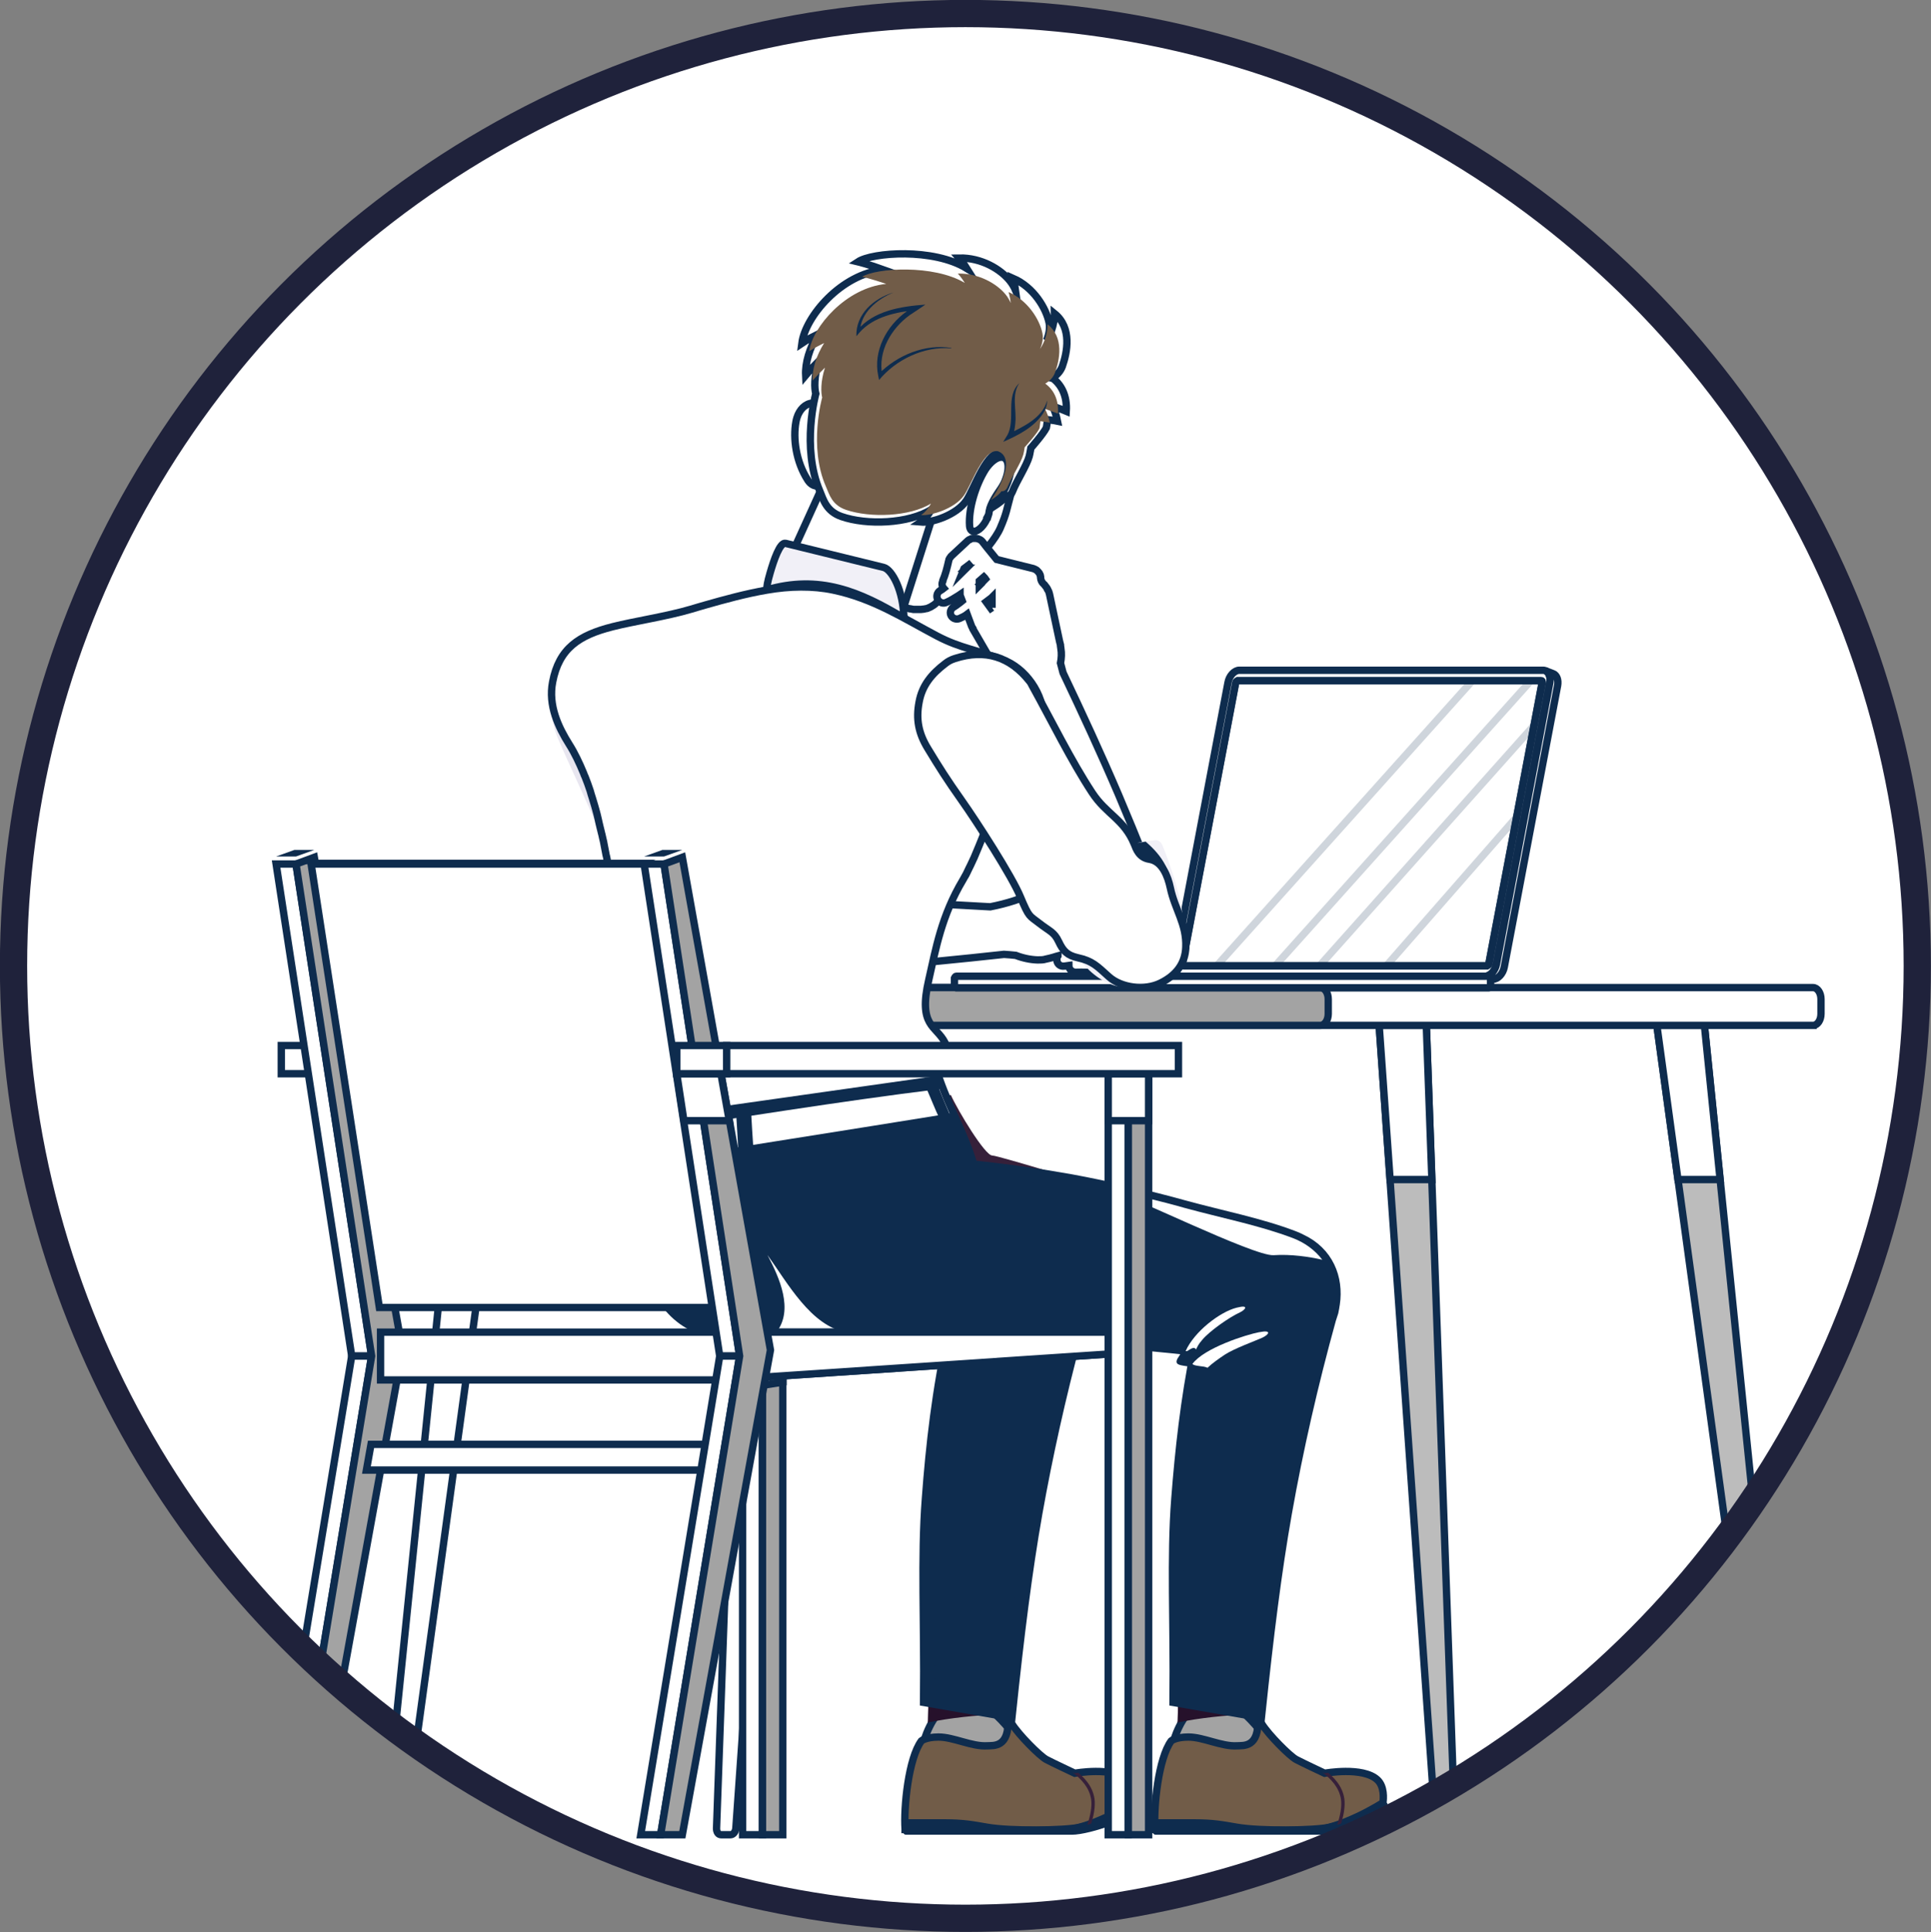 <?xml version="1.0" encoding="UTF-8"?><svg id="_イヤー_2" xmlns="http://www.w3.org/2000/svg" xmlns:xlink="http://www.w3.org/1999/xlink" viewBox="0 0 97.07 97.11"><rect x="0" y="0" width="97.07" height="97.11" fill="#808080" stroke="none"/><defs><style>.cls-1,.cls-2{fill:none;}.cls-3{clip-path:url(#clippath);}.cls-4,.cls-5{fill:#e8e6f0;}.cls-6,.cls-7,.cls-8{fill:#fff;}.cls-9,.cls-10{fill:#f1f0f7;}.cls-11{fill:#fbc3c3;}.cls-12,.cls-13{fill:#cdc9dc;}.cls-14,.cls-15{fill:#0e2c4e;}.cls-16{fill:#36203a;}.cls-17,.cls-18{fill:#715c48;}.cls-19{fill:#49334c;}.cls-20{fill:#75627e;}.cls-21{fill:#26112b;}.cls-22{clip-path:url(#clippath-2);}.cls-23{clip-path:url(#clippath-5);}.cls-2,.cls-7{stroke:#1f223b;stroke-width:1.37px;}.cls-2,.cls-7,.cls-15,.cls-24,.cls-13,.cls-25,.cls-18,.cls-10,.cls-5,.cls-8{stroke-miterlimit:10;}.cls-26{opacity:.2;}.cls-27{isolation:isolate;}.cls-15{stroke-width:.75px;}.cls-15,.cls-24,.cls-13,.cls-25,.cls-18,.cls-10,.cls-5,.cls-8{stroke:#0e2c4e;}.cls-24{fill:#bcbcbc;}.cls-24,.cls-13,.cls-25,.cls-18,.cls-10,.cls-5,.cls-8{stroke-width:.37px;}.cls-25{fill:#a3a3a3;}</style><clipPath id="clippath"><ellipse class="cls-7" cx="48.53" cy="48.55" rx="47.85" ry="47.87"/></clipPath><clipPath id="clippath-2"><path class="cls-1" d="M45.5,91.95c-.08-1.1,.17-3.58,.82-4.45,0,0,.23-.19,.86-.19,.76,0,1.67,.49,2.45,.44,.31-.02,1.12,.11,1.04-1.39,.07,.09,.13,.18,.2,.29,.35,.56,1.41,1.62,1.73,1.79,.32,.17,1.43,.69,1.43,.69,0,0,1.92-.35,2.65,.33,.36,.33,.31,.96,.28,1.15,0,0-2.16,1.4-3.79,1.4s-7.67-.05-7.67-.05Z"/></clipPath><clipPath id="clippath-5"><path class="cls-1" d="M58.06,91.95c-.08-1.1,.17-3.58,.82-4.45,0,0,.23-.19,.86-.19,.76,0,1.67,.49,2.45,.44,.31-.02,1.12,.11,1.04-1.39,.07,.09,.13,.18,.2,.29,.35,.56,1.41,1.62,1.73,1.79,.32,.17,1.43,.69,1.43,.69,0,0,1.92-.35,2.65,.33,.36,.33,.31,.96,.28,1.15,0,0-2.16,1.4-3.79,1.4s-7.67-.05-7.67-.05Z"/></clipPath></defs><g id="_ャラクター"><g><ellipse class="cls-6" cx="48.53" cy="48.55" rx="47.85" ry="47.87"/><g class="cls-3"><g><path class="cls-8" d="M52,20.05c-.05-1.68-1.2-3.6-3.75-4.49-3.01-1.05-6.09,.35-7.08,3.71-.35,1.18-.42,1.95-.25,2.83,.09,.45,.27,1.03,.44,1.84,.12,.55-.11,2.35,.17,3,.2,.45,.98,1.05,1.61,1.75,.8,.9,1.55,1.5,2.18,1.77h0s.06,.03,.09,.04c.03,0,.05,.02,.08,.03,.08,.03,.17,.05,.24,.07h.03s.1,.02,.15,.03c.02,0,.05,0,.08,0,.04,0,.07,0,.11,0,.03,0,.06,0,.09,0,.03,0,.06,0,.1,0,.03,0,.06,0,.09-.01,.03,0,.06,0,.09-.01,.03,0,.06-.02,.09-.02,.03,0,.06-.01,.08-.02,.03-.01,.06-.03,.09-.04,.03-.01,.05-.02,.08-.04,.03-.02,.06-.04,.08-.05,.03-.02,.05-.03,.08-.05,.03-.02,.05-.05,.08-.07,.02-.02,.04-.03,.06-.06h0s.02-.01,.02-.02c.55-.62,2.7-2.65,3.15-3.69,.34-.79,.31-.9,.52-1.65,.16-.56,.77-1.45,.92-1.98,.12-.41,.31-2.17,.29-2.87Z"/><path class="cls-8" d="M49.66,25.99c.04-.11,.06-.21,.07-.31h0c.06-.36,.39-.85,.58-1.12h0c.1-.15,.19-.31,.25-.49,.22-.6,.13-1.09-.22-1.09-.25,0-.56,.25-.8,.61h0c-.5,.8-.86,1.98-.8,2.84h0c.01,.17,.09,.28,.22,.28,.23,0,.54-.32,.69-.72Z"/><path class="cls-8" d="M58.78,46.62h0c-.37-1.14-.76-2.26-1.2-3.37-.43-1.11-.89-2.21-1.35-3.3-.89-2.08-1.83-4.11-2.79-6.13-.04-.16-.09-.33-.13-.49,.05-.25,.06-.5,.02-.73h0s-.01-.1-.02-.15h0v-.03c-.03-.11-.06-.24-.08-.34h0l-.33-1.55h0l-.14-.66c-.02-.08-.04-.15-.08-.21,0-.01-.01-.03-.02-.04,0,0,0-.02-.01-.03h0c-.03-.05-.07-.1-.11-.15-.01-.01-.02-.02-.03-.04-.02-.02-.03-.04-.05-.05-.09-.08-.14-.19-.15-.31,0,0,0-.02,0-.03,0-.02,0-.04-.01-.06,0-.04-.02-.07-.04-.11,0-.02-.02-.04-.03-.05-.02-.03-.05-.06-.08-.09-.01-.01-.03-.03-.04-.04-.05-.03-.1-.06-.16-.08h0l-1.49-.37-.36-.09c-.43-.52-.69-.86-.69-.86-.08-.12-.21-.18-.34-.2-.02,0-.04,0-.06,0-.04,0-.08,0-.12,0-.04,0-.08,.03-.12,.05-.02,0-.03,.01-.05,.02h0s-.01,0-.02,.01c-.01,0-.02,.02-.04,.03l-.85,.79h0s-.03,.05-.05,.07c-.02,.03-.04,.05-.05,.08h0s-.02,.06-.02,.08c-.04,.17-.08,.35-.13,.52-.05,.17-.11,.35-.16,.46v.03c-.07,.13-.05,.27,.04,.37-.05,.04-.11,.08-.16,.11h-.02c-.16,.11-.21,.31-.11,.47,.09,.15,.27,.2,.42,.13,.23-.1,.41-.22,.59-.33,.04-.02,.07-.05,.1-.07,0,.01,0,.02,0,.03l.11,.29c-.06,.05-.12,.1-.18,.14-.08,.06-.16,.12-.24,.17h-.02c-.15,.1-.2,.3-.11,.45,.09,.14,.26,.19,.41,.13,.07-.03,.14-.07,.21-.1h0c.06-.04,.13-.07,.18-.11l.22,.59s.04,.09,.07,.13c0,0,0,.02,0,.02l1.15,1.98c.03,.05,.07,.09,.1,.14,0,.02,.02,.03,.03,.05,.02,.04,.05,.07,.08,.11,.02,.02,.03,.05,.05,.07h0c.3,.35,.59,.58,.87,.71,.06,.11,.12,.22,.18,.34l1.72,6c.31,1.12,.6,2.24,.9,3.36l.87,3.36s.02,.08,.03,.12c.35,1.08,1.5,1.67,2.58,1.32,1.08-.35,1.66-1.5,1.32-2.58Zm-10.2-18.06c-.06,.06-.13,.12-.19,.18,.02-.05,.05-.11,.07-.16l.38-.29c-.09,.09-.18,.18-.27,.27Zm.69,.83l-.04,.04v-.23c.07-.06,.15-.13,.23-.2,.03,.03,.06,.07,.08,.1-.09,.09-.18,.19-.28,.28Zm.6,1.15l-.06,.04-.24-.33c.09-.07,.18-.13,.27-.2l.03-.03c0,.18,0,.35,0,.53Z"/><path class="cls-8" d="M36.02,91.91c0,.08,.02,.16,.06,.22,.04,.06,.11,.09,.17,.09h.47c.14,0,.25-.14,.27-.32l2.84-40.37h-2.37l-1.44,40.37Z"/><path class="cls-24" d="M85.68,51.54h-2.39l5.54,40.4c.02,.17,.13,.29,.26,.29h.47c.07,0,.13-.04,.18-.1,.04-.07,.07-.15,.06-.24l-4.12-40.34Z"/><path class="cls-8" d="M19.36,91.88c0,.09,.01,.17,.06,.24,.04,.07,.11,.1,.18,.1h.47c.13,0,.24-.12,.26-.29l5.54-40.4h-2.39l-4.12,40.34Z"/><path class="cls-24" d="M69.33,51.54l2.84,40.37c.01,.18,.13,.32,.27,.32h.47c.06,0,.13-.03,.17-.09,.04-.06,.07-.14,.06-.22l-1.44-40.37h-2.37Z"/><polygon class="cls-20" points="24.81 59.29 25.88 51.54 23.48 51.54 22.69 59.29 24.81 59.29"/><polygon class="cls-8" points="71.98 59.29 71.7 51.54 69.33 51.54 69.88 59.29 71.98 59.29"/><polygon class="cls-8" points="86.47 59.29 85.68 51.54 83.29 51.54 84.35 59.29 86.47 59.29"/><polygon class="cls-20" points="46.34 59.29 46.89 51.54 44.52 51.54 44.24 59.29 46.34 59.29"/><path class="cls-8" d="M91.14,51.54H16.13c-.22,0-.4-.26-.4-.58v-.74c0-.32,.18-.58,.4-.58H91.14c.22,0,.4,.26,.4,.58v.74c0,.32-.18,.58-.4,.58Z"/><path class="cls-25" d="M66.37,51.54H16.13c-.22,0-.4-.26-.4-.58v-.74c0-.32,.18-.58,.4-.58h50.24c.22,0,.4,.26,.4,.58v.74c0,.32-.18,.58-.4,.58Z"/><path class="cls-16" d="M41.19,59.72c.95,.17,1.9,.37,2.84,.58,.94,.22,1.87,.45,2.79,.71,1.85,.51,3.67,1.08,5.44,1.76,1.34,.51,2.02,2.01,1.51,3.36-.42,1.11-1.52,1.77-2.65,1.67h-.02c-1.84-.16-3.65-.36-5.45-.53-.9-.08-1.8-.18-2.69-.24-.89-.08-1.78-.15-2.67-.21"/><path class="cls-19" d="M41.24,59.4c1.86,.34,4.09,.85,5.66,1.3,1.97,.54,3.81,.89,5.53,1.54,1.39,.53,2.34,1.82,1.93,3.71-.43,1.72-1.85,2.31-3.27,2.19-1.26-.11-2.51-.24-3.72-.36-2.58-.26-4.79-.47-7.11-.62"/><path class="cls-21" d="M45.5,91.95c-.08-1.1,.17-3.58,.82-4.45,0,0,.1,.45,.53,.58,.07,.02,.15,0,.2-.07,.26-.31,1.09-1.29,1.27-1.41,.27-.19,.45-.15,.45-.15,0,0,.09-.51,.72-.56,.74-.06,1.04,.2,1.39,.76s1.41,1.62,1.73,1.79c.32,.17,1.43,.69,1.43,.69,0,0,1.92-.35,2.65,.33,.36,.33,.31,.96,.28,1.15,0,0-3.81,1.4-5.44,1.4s-6.01-.05-6.01-.05Z"/><path class="cls-16" d="M46.64,87.14c.05-3.58,.3-8.12,.62-11.74,.31-3.62,.84-7.24,1.53-10.8h0c.27-1.41,1.62-2.33,3.02-2.06,1.4,.27,2.32,1.62,2.05,3.03-.02,.08-.03,.16-.06,.23-.98,3.35-1.79,6.73-2.43,10.16-.64,3.43-1.23,7.86-1.62,11.37h0c-.1,.86-.87,1.48-1.73,1.38-.81-.09-1.4-.78-1.39-1.58Z"/><path class="cls-25" d="M48.53,85.45c-1.62,0-2.34,2.09-2.49,4.35h6.27v-1.3c-1.24-.76-2.2-3.04-3.78-3.04Z"/><path class="cls-18" d="M45.5,91.95c-.08-1.1,.17-3.58,.82-4.45,0,0,.23-.19,.86-.19,.76,0,1.67,.49,2.45,.44,.31-.02,1.12,.11,1.04-1.39,.07,.09,.13,.18,.2,.29,.35,.56,1.41,1.62,1.73,1.79,.32,.17,1.43,.69,1.43,.69,0,0,1.92-.35,2.65,.33,.36,.33,.31,.96,.28,1.15,0,0-2.16,1.4-3.79,1.4s-7.67-.05-7.67-.05Z"/><path class="cls-14" d="M45.41,92.1c0,.07,.06,.12,.13,.12h8.34c.95,0,3.34-.87,3.34-1.3v-.16c0-.08-.05-.21-.26-.26-.02,.21-1.9,.99-2.68,1.16-.78,.17-3.51,.2-4.63,0-.71-.12-1.18-.22-2.17-.22-.49,0-1.7,0-1.96,0-.07,0-.13,.06-.13,.14l.02,.52Z"/><g class="cls-22"><path class="cls-16" d="M54.7,91.94s-.02,0-.03,0c-.04-.01-.07-.06-.05-.1,.21-.6,.28-1.06,.23-1.4-.09-.6-.5-1.01-.9-1.33-.04-.03-.04-.08-.01-.12,.03-.04,.08-.04,.12-.01,.42,.34,.86,.77,.96,1.43,.05,.38-.02,.85-.24,1.48-.01,.03-.04,.06-.08,.06Z"/></g><path class="cls-21" d="M49.93,85.85l-3.25-.59-.03,1.32c.95-.21,2.6-.4,3.42-.38l-.14-.35Z"/><path class="cls-19" d="M41.24,59.4c1.86,.34,4.09,.85,5.66,1.3,1.97,.54,3.81,.89,5.53,1.54,1.39,.53,2.34,1.82,1.93,3.71-.43,1.72-1.85,2.31-3.27,2.19-1.26-.11-2.51-.24-3.72-.36-2.58-.26-4.79-.47-7.11-.62"/><path class="cls-19" d="M45.42,67.52c.13,.09,.62,.26,.75,.33,.24,.12,.21,.02,.41-.07,.3-.14,.3,.17,.15,.37-.29,.4-.07,.45,.24,.5,.31,.05,.57,.05,.48,.3-.09,.25-.16,.25-.12,.49,.05,.33-.11,.73-.08,1.08,2.8-.45,5.42-1.07,3.35-4.78-1.38-2.46-4.32-.56-5.18,1.79Z"/><path class="cls-16" d="M46.3,67.91c.44-.99,1.73-1.97,2.56-2.18,.67-.17,.43,.11,.18,.23-.55,.25-1.53,.94-1.9,1.38-.23,.27-.22,.31-.32,.49-.03-.07-.1-.11-.24-.04-.15,.07-.17,.14-.27,.12Z"/><path class="cls-16" d="M50.01,66.96c.65-.13,.47,.13,.14,.28-.33,.15-1.43,.55-1.88,.85-.27,.18-.63,.43-.87,.66-.09-.05-.25-.07-.43-.09-.14-.02-.26-.04-.33-.1,.59-.81,2.72-1.48,3.36-1.6Z"/><path class="cls-16" d="M46.91,60.69c1.97,.54,3.81,.89,5.53,1.54,.6,.23,1.11,.6,1.48,1.09-.64-.15-1.58-.29-2.45-.23-1,.06-7.31-3.08-8.34-3.32,1.35,.29,2.73,.62,3.79,.92Z"/><g><g class="cls-27"><rect class="cls-8" x="37.33" y="53.97" width="1" height="38.25"/><rect class="cls-25" x="38.33" y="53.97" width="1.02" height="38.25"/></g><polygon class="cls-8" points="38.33 69.63 39.36 69.47 39.36 67.17 38.33 67.28 38.33 69.63"/><rect class="cls-8" x="37.33" y="53.97" width="1" height="2.36"/><g class="cls-27"><rect class="cls-8" x="14.14" y="52.55" width="2.51" height="1.42"/><rect class="cls-8" x="16.65" y="52.55" width="22.71" height="1.42"/></g></g><g><g><path class="cls-8" d="M77.47,34.21s.06,.04,.05,.1l-2.68,14.14c-.01,.06-.05,.1-.09,.1h-15.27s-.06-.04-.05-.1l2.68-14.14c.01-.06,.05-.1,.09-.1h15.27Z"/><g class="cls-26"><polygon class="cls-8" points="77.11 36.47 76.24 41.07 69.68 48.56 66.32 48.56 77.11 36.47"/><polygon class="cls-8" points="76.96 34.21 64.09 48.56 61.15 48.56 74.02 34.21 76.96 34.21"/></g><path class="cls-8" d="M77.57,33.69c.25,0,.4,.28,.34,.62l-2.68,14.14c-.06,.34-.32,.62-.57,.62h-15.27c-.25,0-.4-.28-.34-.62l2.68-14.14c.06-.34,.32-.62,.57-.62h15.27Zm-2.72,14.76l2.68-14.14c.01-.06-.01-.1-.05-.1h-15.27s-.08,.04-.09,.1l-2.68,14.14c-.01,.06,.01,.1,.05,.1h15.27s.08-.04,.09-.1h0Z"/><path class="cls-8" d="M78.07,33.86l-.39-.15c.18,.07,.28,.31,.23,.6l-2.68,14.14c-.06,.34-.32,.62-.57,.62h-15.27s-.08,0-.11-.02l.39,.15s.07,.02,.11,.02h15.27c.25,0,.51-.28,.57-.62l2.68-14.14c.05-.29-.04-.53-.23-.6Z"/></g><path class="cls-8" d="M48.07,49.07h26.77s.09,.04,.09,.09v.4s-.04,.09-.09,.09h-26.77s-.09-.04-.09-.09v-.4s.04-.09,.09-.09Z"/></g><path class="cls-16" d="M55.67,61.81s-4.68-.29-6.47-.71c-.06,.03-.13,.05-.19,.08-.48,.19-.96,.4-1.43,.6-.64,.28-1.27,.56-1.89,.86-.56-1.64-1.71-5.09-2.29-6.83,.77-.16,1.54-.31,2.31-.44,.56-.1,1.13-.19,1.69-.27,.13-.02,.27-.04,.4-.06,.36,.8,1.72,3.05,2.08,3.04,.3,0,5.79,1.69,5.79,1.69v2.04Z"/><path class="cls-8" d="M58.72,48.57l-.02-.03c-.06-.12-.12-.29-.17-.46-.05-.17-.1-.35-.14-.52,0-.02,0-.03-.02-.05v-.02h0s-.02-.06-.03-.08l-.2-.36-.36-.65s-.02-.03-.02-.04h0s-.02-.03-.03-.04c0-.01-.02-.02-.03-.03-.01-.02-.03-.03-.04-.04h0s-.06-.05-.09-.07l-.03-.02-.03-.02-.05-.03s.01-.09,0-.13c-.08-.3-.41-.36-.8-.34h0c-.09-.06-.18-.11-.28-.17l-.03-.02c-.12-.07-.24-.15-.37-.24-.13-.08-.26-.17-.4-.27-.13-.09-.36-.19-.47-.21-.11-.03-.39-.07-.64-.03l-3.1,.46c-.13,.02-.25,.06-.38,.11-.4,.13-.8,.23-1.21,.31l-5.99-.33c-.68-.04-1.37-.09-2.05-.15h-.16l-.23-.03c-.02-.44-.04-.8-.05-1.02,0-.15-.12-.26-.28-.29-.57-.08-2.01-.23-3.53,0-.11,.02-.2,.08-.24,.18-.86,.15-2.61,.7-2.83,2.4-.29,2.28,1.77,3.06,2.57,3.25,.04,.02,.08,.04,.12,.04h3.76c.06,0,.13-.03,.18-.07,.04-.03,.06-.07,.08-.11,.01-.02,.02-.04,.03-.07h0c.02-.09,.04-.18,.05-.28,0-.03,.01-.07,.02-.1,.01-.07,.02-.13,.03-.2v-.06l.6-.03c.08,0,.16,0,.24-.01h.08c.54-.04,1.08-.07,1.62-.11,2.24-.15,4.46-.38,6.67-.62,.2,.01,.39,.03,.59,.05,.36,.14,.75,.22,1.1,.23,.15,0,.29,0,.41-.04,.14-.03,.27-.06,.4-.1,.08-.02,.14-.05,.22-.07,0,.01-.02,.02-.02,.03,0,0-.01,.02-.02,.03-.01,.02-.02,.04-.02,.06,0,.01,0,.02,0,.03h0s0,.07,0,.1c.03,.18,.19,.3,.37,.27h.02c.07-.01,.14-.02,.21-.03h0c0,.2,.17,.35,.36,.34h0c.17,0,.36-.01,.54,0,.08,0,.16,0,.24,0h.05c.08,0,.15,.02,.21,.03,.02,0,.04,0,.06,0h.02s.02,0,.03,0h.04s.05-.01,.08-.02h.02s.03-.02,.04-.02h.01s.05-.04,.08-.06h.01c.16,.02,.31,.05,.44,.1,.01,0,.03,0,.04,.01,0,0,.02,0,.02,0,.01,0,.03,0,.04,0,.04,0,.08,0,.12,0,.01,0,.02,0,.03-.01,.04-.01,.07-.03,.1-.05,.02-.02,.04-.04,.06-.06,.01-.01,.03-.03,.04-.04,0-.01,.02-.02,.03-.03l.67-1.18h0l.06-.11s.01-.03,.02-.04c.01-.03,.02-.06,.03-.09l.34,.49s.01,.04,.02,.05c.08,.19,.16,.36,.25,.54,.02,.04,.05,.09,.07,.13,.05,.09,.1,.18,.16,.27,.03,.05,.06,.09,.1,.14,.1,.13,.28,.18,.43,.1,.04-.02,.08-.05,.11-.08,.06-.07,.09-.16,.08-.25,0-.04-.01-.09-.04-.13Zm-4.04-.54l.36-.67s0-.02,.01-.04c0-.02,.02-.04,.02-.06h0v-.02h.02c.04,.06,.09,.1,.13,.14l-.33,.62s-.03,0-.05,0c-.05,0-.11,.02-.16,.03Z"/><path class="cls-14" d="M53.8,43.73l3.57-1.03-.27-.66c-1.12,.53-2.6,.73-3.53,.82l.23,.88Z"/><path class="cls-9" d="M53.72,47.29c.15,.48,1.46,2.73,3.56,2.3,2.11-.44,2.07-2.69,1.92-3.71l-5.48,1.41Z"/><path class="cls-12" d="M59.23,46.15c-.78,.51-1.68,.78-2.58,1.01-.9,.21-1.81,.38-2.74,.37,1.71-.71,3.49-1.08,5.32-1.38h0Z"/><path class="cls-9" d="M58.41,42.43c.32,.76,.86,2.3,1.01,3.37,.02,.15-.06,.3-.2,.35-1.27,.51-4.4,1.2-5.31,1.38-.15,.03-.29-.04-.36-.18-.65-1.35-.94-2.84-1.03-3.44-.03-.16,.07-.31,.22-.36,.88-.28,3.72-1.15,5.33-1.32,.14-.01,.27,.07,.33,.2Z"/><path class="cls-14" d="M57.59,42.3c.57,.5,1.41,1.33,1.36,2.88l-3.01-2.53c.58-.14,1.15-.27,1.65-.35Z"/><path class="cls-4" d="M53.72,43.77c.09,.36,.63,2.83,.76,3.17,.1,.25,.22,.36,.41,.38-.42,.09-.76,.16-.98,.21-.15,.03-.29-.04-.36-.18-.65-1.35-.94-2.84-1.03-3.44-.03-.16,.07-.31,.22-.36,.29-.09,.79-.25,1.4-.42h0c-.25,.07-.52,.28-.43,.65Z"/><path class="cls-4" d="M39.02,46.58c-.1-.64-.47-1.11-.41-1.74,.07-.63-.19-1-.63-1.37-.44-.37-.69-.4-.81-1.04-.11-.65,.12-.67-.59-1.5-.71-.83-1.63-3.22-2.1-4.47-.47-1.25-.56-2.75-1.5-3.81-.65-.74-1.94-1.36-3.64-.63-1.71,.73-2.01,3.4-1.29,5.1,.56,1.32,1.57,3.42,1.92,4.32,.55,1.42,.75,3.09,1.52,3.75,.77,.66,1.02,.75,1.24,1.44,.26,.8,.15,.87,.88,1.26,1.03,.54,2.22,1.73,3.51,1.62,1.52-.13,2.11-1.51,1.89-2.92Z"/><g><path class="cls-16" d="M63.66,67.79c-1.84-.16-3.65-.35-5.45-.53-.9-.08-1.8-.18-2.69-.24-.89-.08-1.78-.15-2.67-.21-1.78-.12-3.54-.2-5.31-.24-1.76-.04-3.53-.05-5.3-.06h0c-2.14-.01-3.86-1.76-3.84-3.9,.01-2.08,1.68-3.77,3.74-3.84,1.94-.06,3.89,0,5.83,.17,1.94,.16,3.87,.43,5.78,.77,.95,.17,1.9,.37,2.84,.58,.94,.22,1.87,.45,2.79,.71,1.85,.51,3.67,1.08,5.44,1.76,1.34,.51,2.02,2.01,1.51,3.36-.42,1.11-1.52,1.77-2.65,1.67h-.02Z"/><path class="cls-19" d="M66.92,65.94c-.43,1.72-1.85,2.31-3.27,2.19-1.26-.11-2.51-.24-3.72-.36-2.58-.26-4.79-.47-7.11-.62-3.96-.28-7.53-.17-9.58-.18h-1.04c-2.32-.02-4.16-2.03-4.14-4.35,0-.33,.04-.67,.12-.99,.45-1.81,2.07-3.11,3.93-3.18,3.87-.13,7.89,.26,11.68,.95,1.86,.34,4.09,.85,5.66,1.3,1.97,.54,3.81,.89,5.53,1.54,1.39,.53,2.34,1.82,1.93,3.71Z"/></g><path class="cls-21" d="M58.06,91.95c-.08-1.1,.17-3.58,.82-4.45,0,0,.1,.45,.53,.58,.07,.02,.15,0,.2-.07,.26-.31,1.09-1.29,1.27-1.41,.27-.19,.45-.15,.45-.15,0,0,.09-.51,.72-.56,.74-.06,1.04,.2,1.39,.76s1.41,1.62,1.73,1.79c.32,.17,1.43,.69,1.43,.69,0,0,1.92-.35,2.65,.33,.36,.33,.31,.96,.28,1.15,0,0-3.81,1.4-5.44,1.4s-6.01-.05-6.01-.05Z"/><path class="cls-16" d="M59.19,87.14c.05-3.58,.3-8.12,.62-11.74,.31-3.62,.84-7.24,1.53-10.8h0c.27-1.41,1.62-2.33,3.02-2.06,1.4,.27,2.32,1.62,2.05,3.03-.02,.08-.03,.16-.06,.23-.98,3.35-1.79,6.73-2.43,10.16-.64,3.43-1.23,7.86-1.62,11.37h0c-.1,.86-.87,1.48-1.73,1.38-.81-.09-1.4-.78-1.39-1.58Z"/><path class="cls-25" d="M61.08,85.45c-1.62,0-2.34,2.09-2.49,4.35h6.27v-1.3c-1.24-.76-2.2-3.04-3.78-3.04Z"/><path class="cls-18" d="M58.06,91.95c-.08-1.1,.17-3.58,.82-4.45,0,0,.23-.19,.86-.19,.76,0,1.67,.49,2.45,.44,.31-.02,1.12,.11,1.04-1.39,.07,.09,.13,.18,.2,.29,.35,.56,1.41,1.62,1.73,1.79,.32,.17,1.43,.69,1.43,.69,0,0,1.92-.35,2.65,.33,.36,.33,.31,.96,.28,1.15,0,0-2.16,1.4-3.79,1.4s-7.67-.05-7.67-.05Z"/><path class="cls-14" d="M57.96,92.1c0,.07,.06,.12,.13,.12h8.34c.95,0,3.34-.87,3.34-1.3v-.16c0-.08-.05-.21-.26-.26-.02,.21-1.9,.99-2.68,1.16-.78,.17-3.51,.2-4.63,0-.71-.12-1.18-.22-2.17-.22-.49,0-1.7,0-1.96,0-.07,0-.13,.06-.13,.14l.02,.52Z"/><g class="cls-23"><path class="cls-16" d="M67.26,91.94s-.02,0-.03,0c-.04-.01-.07-.06-.05-.1,.21-.6,.28-1.06,.23-1.4-.09-.6-.5-1.01-.9-1.33-.04-.03-.04-.08-.01-.12,.03-.04,.08-.04,.12-.01,.42,.34,.86,.77,.96,1.43,.05,.38-.02,.85-.24,1.48-.01,.03-.04,.06-.08,.06Z"/></g><path class="cls-21" d="M62.48,85.85l-3.25-.59-.03,1.32c.95-.21,2.6-.4,3.42-.38l-.14-.35Z"/><path class="cls-8" d="M41.69,23.58c0-.12-.04-.24-.08-.34-.12-.37,.02-.87,.13-1.19,.07-.19,.11-.4,.09-.63-.04-.67-.48-1.19-.98-1.16-.36,.02-.66,.32-.79,.74h0c-.02,.07-.04,.14-.05,.21-.15,.83,0,1.99,.59,2.91l.02,.03h0c.12,.18,.3,.29,.49,.28,.34-.02,.59-.4,.56-.84Z"/><path class="cls-8" d="M41.85,23.34l-3.25,7.15c-.75,1.64-.02,3.58,1.62,4.33,1.64,.75,3.58,.02,4.33-1.62,.05-.11,.1-.24,.14-.36l2.38-7.48c.47-1.48-.34-3.05-1.82-3.52-1.37-.44-2.83,.23-3.4,1.51Z"/><path class="cls-8" d="M52.89,19.01c.24-.15,.42-.35,.51-.59,.25-.71,.5-1.94-.39-2.66,0,0,.02,.72-.4,1.35,.13-.31,.18-.62,.13-.88-.15-.74-.78-1.79-1.81-2.24,0,0,.07,.24,.12,.6-.07-.16-.16-.32-.28-.47-.47-.59-1.43-1.17-2.55-1.15,0,0,.18,.2,.38,.52-1.68-1.03-4.74-.81-5.47-.33,0,0,.54,.13,1.29,.4-2.14,.21-3.94,2.36-4.11,3.69,0,0,.29-.2,.8-.45-.42,.7-.64,1.45-.61,2.06,0,0,.24-.29,.66-.71-.25,.78-.22,1.39-.15,1.64,0,0-.74,2.68,.2,4.89,.18,.43,.32,1.01,1.08,1.28,1.28,.45,3.39,.37,4.53-.35-.15,.26-.32,.49-.53,.63,.55,.05,1.79-.35,2.29-1.08,.41-.61,1.03-2.57,1.82-2.42,.69,.27,.53,1.31-.37,2.67,0,0,.43-.28,.55-.48,.22,.03,.31-.21,.31-.21,.22-.56,.72-1.31,.85-1.79,.02-.08,.05-.23,.08-.41h0s.62-.7,.78-1.02c0,0,.03-.15,.06-.41,.31,.04,.5,.08,.5,.08-.06-.3-.15-.55-.25-.76,.43,.15,.69,.26,.69,.26,.05-.77-.24-1.32-.67-1.65Z"/><path class="cls-11" d="M50.26,37.53c-.44-1.05-.84-1.76-2.2-1.74-4.56,.07-9.41-.21-13.96-.87-.89-.13-1.37,.15-1.93,.62s-.71,1.13-.61,1.77c.1,.64,.3,1.04,.72,1.55,.53,.65,1.25,1.52,1.84,2.13,.9,.92,1.74,1.2,3.04,1.33,.53,.05,1.47,.08,2.06,.11,.97,.04,1.81-.2,2.67-.58,.48-.21,.93-.21,1.33,.11,.72,.58,1.33,.89,2.29,1.01,.55,.07,1.44,.19,2,.23,.56,.04,.96-.12,1.21-.62,.44-.85,1.08-2.05,1.42-2.87,.34-.82,.44-1.43,.13-2.17Z"/><path class="cls-11" d="M41.08,61.44c.31,2.08,2.2,3.44,4.3,3.03,2.1-.41,3.52-2.3,3.05-4.4-.47-2.09-2.53-3.22-4.61-2.89-2.08,.33-3.06,2.18-2.75,4.26Z"/><path class="cls-11" d="M32.96,62.94c.45,2.12,2.33,3.48,4.46,3.06,2.13-.42,3.54-2.32,3.2-4.5-.33-2.19-2.61-3.36-4.76-2.99-2.15,.37-3.35,2.31-2.91,4.44Z"/><path class="cls-11" d="M51.99,36.43c.07-1.32-.52-2.45-1.76-2.97h-.04c-.35-.12-.52-.13-.88-.27-1.01-.39-1.32-.39-2.51-1.02-1.33-.7-3.14-1.78-4.99-2.2-1.95-.45-5.08,.24-6.83,.9-1.24,.47-1.74,.51-2.7,.82-.64,.21-1.04,.19-1.58,.28-.02,0,0,0,0,0-1.41,.23-2.38,.85-2.61,2.34-.21,1.33,.32,1.83,1.32,2.85,.61,.62,.77-.22,1.09,1.74s.89,5.92,1.92,9.14c.35,1.1,.96,6.74,.07,8.7-.39,.86-.48,2.53-.24,3.63,.14,.63,.38,1.91,.6,2.58,.7,2.18,2.14,3.41,4.57,3.08,2.42-.33,5.62-1.11,7.99-1.52,2.37-.42,3.23-2.51,3.11-4.25-.08-1.19-.61-2.47-.73-2.99-.22-.96-.64-1.83-.89-2.22-1.53-2.38-1.03-5.99-.63-7.54,.31-1.22,.07-.27,.07-.28,.24-2.58,1.79-4.13,2.55-6.46,.29-.89,.93-1.72,1.82-2.28,.72-.45,1.25-1.15,1.3-2.05Z"/><path class="cls-19" d="M48.84,58.84c.27,.89,.54,1.85,.79,2.78,.73,2.69-1.3,5.34-4.09,5.34h-8.78v-4.33c0-2.09,1.69-3.79,3.78-3.79h8.29Z"/><path class="cls-15" d="M66.98,65.53c.19-1.27-.31-2.53-1.63-3.14-.12-.06-.24-.12-.36-.16-1.71-.65-3.56-1-5.53-1.54-1.57-.44-3.8-.96-5.66-1.3-1.63-.29-3.31-.53-5-.7-.46-1.61-1.11-2.6-1.76-4.42,0,0-10,1.41-15.01,2.13-.25,1.49-.39,2.72-.04,4.3,.14,.64,.39,2.04,.61,2.74,.69,2.21,1.96,3.51,4.21,3.51,.24,0,.5-.01,.76-.04,.85-.1,1.81-.25,2.8-.43,.55,.29,1.17,.46,1.83,.46h1.04c1.14,.01,2.74-.02,4.63,0-.65,2.95-.96,5.69-1.16,8.4-.23,2.96-.05,6.22-.09,10.07l4.08,.71c.41-3.92,.81-7.14,1.33-10.08,.52-2.92,1.18-5.88,1.97-8.83,1.9,.14,3.78,.32,5.92,.54,.11,.01,.21,.02,.32,.03-.53,2.63-.8,5.11-.99,7.56-.23,2.96-.05,6.22-.09,10.07l4.08,.71c.41-3.92,.81-7.14,1.33-10.08,.57-3.22,1.32-6.5,2.22-9.75,.04-.12,.08-.24,.12-.37,.03-.14,.05-.27,.07-.4Z"/><path class="cls-14" d="M56.49,67.43c-.54-.05-1.07-.09-1.6-.14v-7.69c.53,.11,1.07,.22,1.6,.34v7.48Z"/><path class="cls-6" d="M47.73,55.97c-5.31,.86-10.62,1.69-15.94,2.54,.02-.51,.08-1.02,.16-1.55,5.09-.75,10.16-1.59,15.27-2.22,.17,.45,.34,.85,.51,1.22Z"/><path class="cls-14" d="M37.11,57.84c.25-.04,.5-.09,.76-.13-.04-.6-.08-1.2-.11-1.79-.25,.04-.5,.08-.75,.12,.03,.6,.08,1.2,.1,1.8Z"/><path class="cls-14" d="M47.8,56.13c-.18,.03-.39,.07-.57,.1-.24-.51-.44-1.03-.67-1.55,.17-.02,.4-.07,.59-.1,.22,.58,.44,1.08,.64,1.55Z"/><path class="cls-6" d="M42.55,66.96h-3.52c.88-1.13,.15-2.74-.45-3.88,1,1.39,2.19,3.58,3.96,3.88Z"/><g><path class="cls-10" d="M45.44,31.11c-.02-1.44-.61-2.49-1.02-2.59-.46-.11-4.47-1.1-4.93-1.21-.28-.07-.59,.84-.78,1.5-.13,.45-.17,.68-.16,.84,.14,.44,.78,2.72,4.81,4.43,0,0,.49,0,1.06,0,.91-.72,1.03-2.8,1.03-2.97Z"/><path class="cls-5" d="M49.99,40.58c-.46,1.06-.92,2.35-1.38,3.26l-4.68-4.02c1.69,.11,3.02-.78,3.88-.27,.62,.36,1.65,.81,2.18,1.04Z"/><path class="cls-13" d="M45.44,31.07c-1.13-.39-2.23-.88-3.37-1.2-1.15-.35-2.34-.26-3.53-.22,2.63-.77,4.66,.06,6.9,1.42h0Z"/><path class="cls-8" d="M50.6,33.27c-.07-.03-.13-.06-.2-.09-1.26-.53-2.08-.57-3.31-1.22-1.65-.87-3.19-1.88-5.2-2.3-1.04-.22-2.19-.2-3.34,0-1.06,.18-2.15,.48-3.13,.76-.23,.07-.46,.13-.68,.2-1.21,.36-2.88,.61-3.94,.88-1.7,.43-2.7,1.09-3.02,2.78-.23,1.18,.29,2.27,.83,3.13,.28,.44,.51,.93,.73,1.46,.02,.06,.04,.12,.07,.17,.04,.11,.09,.23,.13,.34,.02,.07,.05,.13,.07,.2,.04,.11,.08,.23,.11,.35,.02,.06,.04,.13,.06,.19,.04,.13,.08,.27,.12,.4,.01,.05,.03,.1,.04,.14,.05,.18,.1,.36,.14,.55,.01,.05,.02,.09,.03,.14,.03,.14,.07,.28,.1,.41,.02,.07,.03,.14,.05,.2,.03,.12,.05,.24,.08,.35,.01,.07,.03,.14,.04,.21,.02,.12,.05,.24,.07,.36,.01,.06,.02,.12,.04,.18,.03,.15,.06,.29,.08,.43l.02,.09c.03,.17,.06,.35,.09,.51,.02,.09,.03,.17,.04,.25l.07,.37c.02,.11,.04,.21,.06,.31,.01,.06,.02,.12,.03,.17,.02,.1,.04,.2,.06,.3,0,.05,.02,.1,.03,.14,.03,.14,.05,.27,.08,.4,.62,2.92,1.15,6.98,.13,8.48-.52,.78,.13,1.29,.88,1.89l15.01-2.13c.11-.57,.74-1.25,.43-1.87-.44-.87-1.36-.79-.81-3.16,.35-1.53,.63-3.2,1.72-5.02,.05-.09,.1-.18,.15-.27,.02-.03,.03-.06,.05-.1,.03-.07,.07-.14,.1-.21,.02-.04,.04-.08,.06-.12,.03-.07,.07-.14,.1-.21,.02-.04,.04-.08,.06-.13l.03-.06h0c.69-1.59,1.37-3.7,2.11-4.32,.93-.78,1.28-1.63,1.37-2.33,.18-1.36-.75-2.73-1.82-3.22Z"/></g><path class="cls-14" d="M57.97,67.52c.13,.09,.62,.26,.75,.33,.24,.12,.21,.02,.41-.07,.3-.14,.3,.17,.15,.37-.29,.4-.07,.45,.24,.5,.31,.05,.57,.05,.48,.3-.09,.25-.16,.25-.12,.49,.05,.33-.11,.73-.08,1.08,2.8-.45,5.42-1.07,3.35-4.78-1.38-2.46-4.32-.56-5.18,1.79Z"/><path class="cls-6" d="M59.6,67.91c.44-.99,1.73-1.97,2.56-2.18,.67-.17,.43,.11,.18,.23-.55,.25-1.53,.94-1.9,1.38-.23,.27-.22,.31-.32,.49-.03-.07-.1-.11-.24-.04-.15,.07-.17,.14-.27,.12Z"/><path class="cls-6" d="M63.31,66.96c.65-.13,.47,.13,.14,.28-.33,.15-1.43,.55-1.88,.85-.27,.18-.63,.43-.87,.66-.09-.05-.25-.07-.43-.09-.14-.02-.26-.04-.33-.1,.59-.81,2.72-1.48,3.36-1.6Z"/><path class="cls-8" d="M57.78,43.19c-.52-.08-.66-.51-.76-.76-.52-1.26-1.4-1.49-2.12-2.59-1.07-1.63-2.04-3.62-3.01-5.37-.04-.07-.07-.15-.13-.22-.99-1.25-2.24-1.64-3.76-1.15-.19,.06-.34,.14-.49,.26-.67,.51-1.16,1.09-1.31,1.94-.16,.85-.03,1.55,.44,2.32,.57,.94,.96,1.56,1.71,2.62,.75,1.06,2.52,3.8,2.95,4.85,.44,1.05,.44,.92,.95,1.32,.51,.4,.74,.43,.97,.92s.44,.69,.96,.81c.73,.16,.95,.4,1.57,.96,.62,.55,1.78,.71,2.59,.31,.81-.4,1.24-1,1.27-1.8,.05-1.16-.55-1.89-.78-2.99-.12-.56-.4-1.33-1.05-1.43Z"/><path class="cls-6" d="M59.46,60.69c1.97,.54,3.81,.89,5.53,1.54,.6,.23,1.11,.6,1.48,1.09-.64-.15-1.58-.29-2.45-.23-1,.06-7.31-3.08-8.34-3.32,1.35,.29,2.73,.62,3.79,.92Z"/><g><g class="cls-27"><polygon class="cls-8" points="18.68 68.16 17.68 68.16 13.88 43.43 14.88 43.43 18.68 68.16"/><polygon class="cls-14" points="14.88 43.05 13.88 43.05 14.8 42.72 15.8 42.72 14.88 43.05"/><polygon class="cls-8" points="14.71 92.22 13.71 92.22 17.68 68.16 18.68 68.16 14.71 92.22"/><polygon class="cls-25" points="15.8 43.09 20.23 67.86 15.8 92.22 14.71 92.22 18.68 68.16 14.88 43.43 15.8 43.09"/></g><polygon class="cls-8" points="18.65 72.6 36.67 72.6 36.43 73.89 18.42 73.89 18.65 72.6"/><polygon class="cls-14" points="32.38 43.43 15.27 43.43 15.82 43.21 32.96 43.21 32.38 43.43"/><polygon class="cls-8" points="15.64 43.43 19.07 65.72 36.18 65.72 32.75 43.43 15.64 43.43"/><g><polygon class="cls-8" points="42.21 66.96 36.29 66.96 19.13 66.96 19.13 69.36 36.29 69.36 56.72 67.99 56.72 66.96 42.21 66.96"/><polygon class="cls-8" points="36.29 69.36 36.29 66.96 56.72 66.96 56.72 67.99 36.29 69.36"/></g><g class="cls-27"><polygon class="cls-8" points="37.18 68.16 36.18 68.16 32.38 43.43 33.38 43.43 37.18 68.16"/><polygon class="cls-14" points="33.38 43.05 32.38 43.05 33.3 42.72 34.3 42.72 33.38 43.05"/><polygon class="cls-8" points="33.21 92.22 32.21 92.22 36.18 68.16 37.18 68.16 33.21 92.22"/><polygon class="cls-25" points="34.3 43.09 38.73 67.86 34.3 92.22 33.21 92.22 37.18 68.16 33.38 43.43 34.3 43.09"/></g><g><path class="cls-8" d="M36.24,53.97c-2.93,0-.84,0-2.22,0l.36,2.36h2.28l-.42-2.36Z"/><g class="cls-27"><rect class="cls-8" x="55.71" y="53.97" width="1" height="38.25"/><rect class="cls-25" x="56.72" y="53.97" width="1.02" height="38.25"/></g><rect class="cls-8" x="55.71" y="53.97" width="2.03" height="2.36"/><g class="cls-27"><rect class="cls-8" x="34.02" y="52.55" width="2.51" height="1.42"/><rect class="cls-8" x="36.53" y="52.55" width="22.71" height="1.42"/></g></g></g><path class="cls-17" d="M52.55,19.28c.23-.14,.4-.32,.48-.54,.24-.65,.47-1.78-.37-2.44,0,0,.02,.66-.38,1.24,.13-.28,.17-.56,.12-.8-.14-.68-.73-1.64-1.7-2.06,0,0,.07,.22,.11,.55-.07-.15-.15-.3-.26-.43-.44-.54-1.35-1.07-2.4-1.05,0,0,.17,.18,.35,.47-1.58-.94-4.46-.75-5.16-.31,0,0,.51,.12,1.21,.36-2.02,.19-3.71,2.17-3.87,3.38,0,0,.28-.18,.75-.41-.4,.64-.61,1.33-.58,1.89,0,0,.23-.27,.62-.65-.23,.71-.2,1.27-.14,1.5,0,0-.7,2.46,.19,4.48,.17,.39,.3,.93,1.02,1.17,1.21,.41,3.19,.34,4.26-.32-.14,.24-.3,.45-.5,.58,.51,.04,1.69-.32,2.16-.99,.39-.56,.97-2.36,1.71-2.22,.65,.25,.5,1.2-.35,2.45,0,0,.41-.25,.52-.44,.21,.03,.3-.2,.3-.2,.21-.51,.68-1.21,.8-1.64,.02-.08,.05-.21,.07-.37h0s.59-.64,.74-.94c0,0,.03-.14,.05-.37,.29,.04,.47,.07,.47,.07-.05-.27-.14-.5-.24-.69,.4,.14,.65,.24,.65,.24,.05-.71-.22-1.21-.64-1.51Z"/><path class="cls-14" d="M47.82,17.51c-1.36-.12-2.78,.56-3.63,1.59l-.04-.2c-.27-1.26,.42-2.53,1.43-3.25,.14-.1,.29-.19,.44-.29l.07,.22c-1.02,.1-2.17,.33-2.88,1.13l-.16,.19c-.04-1.11,.88-1.91,1.87-2.2-.82,.33-1.66,1.02-1.69,1.96l-.14-.05c.82-1,2.21-1.21,3.43-1.3-.24,.17-.55,.37-.79,.53-.93,.67-1.61,1.83-1.38,3l-.18-.04c.93-.95,2.34-1.53,3.66-1.31h0Z"/><path class="cls-14" d="M51.26,19.23c-.43,.59-.15,1.35-.22,2.03-.02,.24-.05,.49-.19,.73l-.15-.18c.75-.37,1.7-.8,1.94-1.68,0,.23-.08,.46-.21,.66-.47,.7-1.25,1.09-2,1.42l.21-.34c.43-.78-.12-1.96,.61-2.62h0Z"/></g></g><ellipse class="cls-2" cx="48.53" cy="48.55" rx="47.85" ry="47.87"/></g></g></svg>